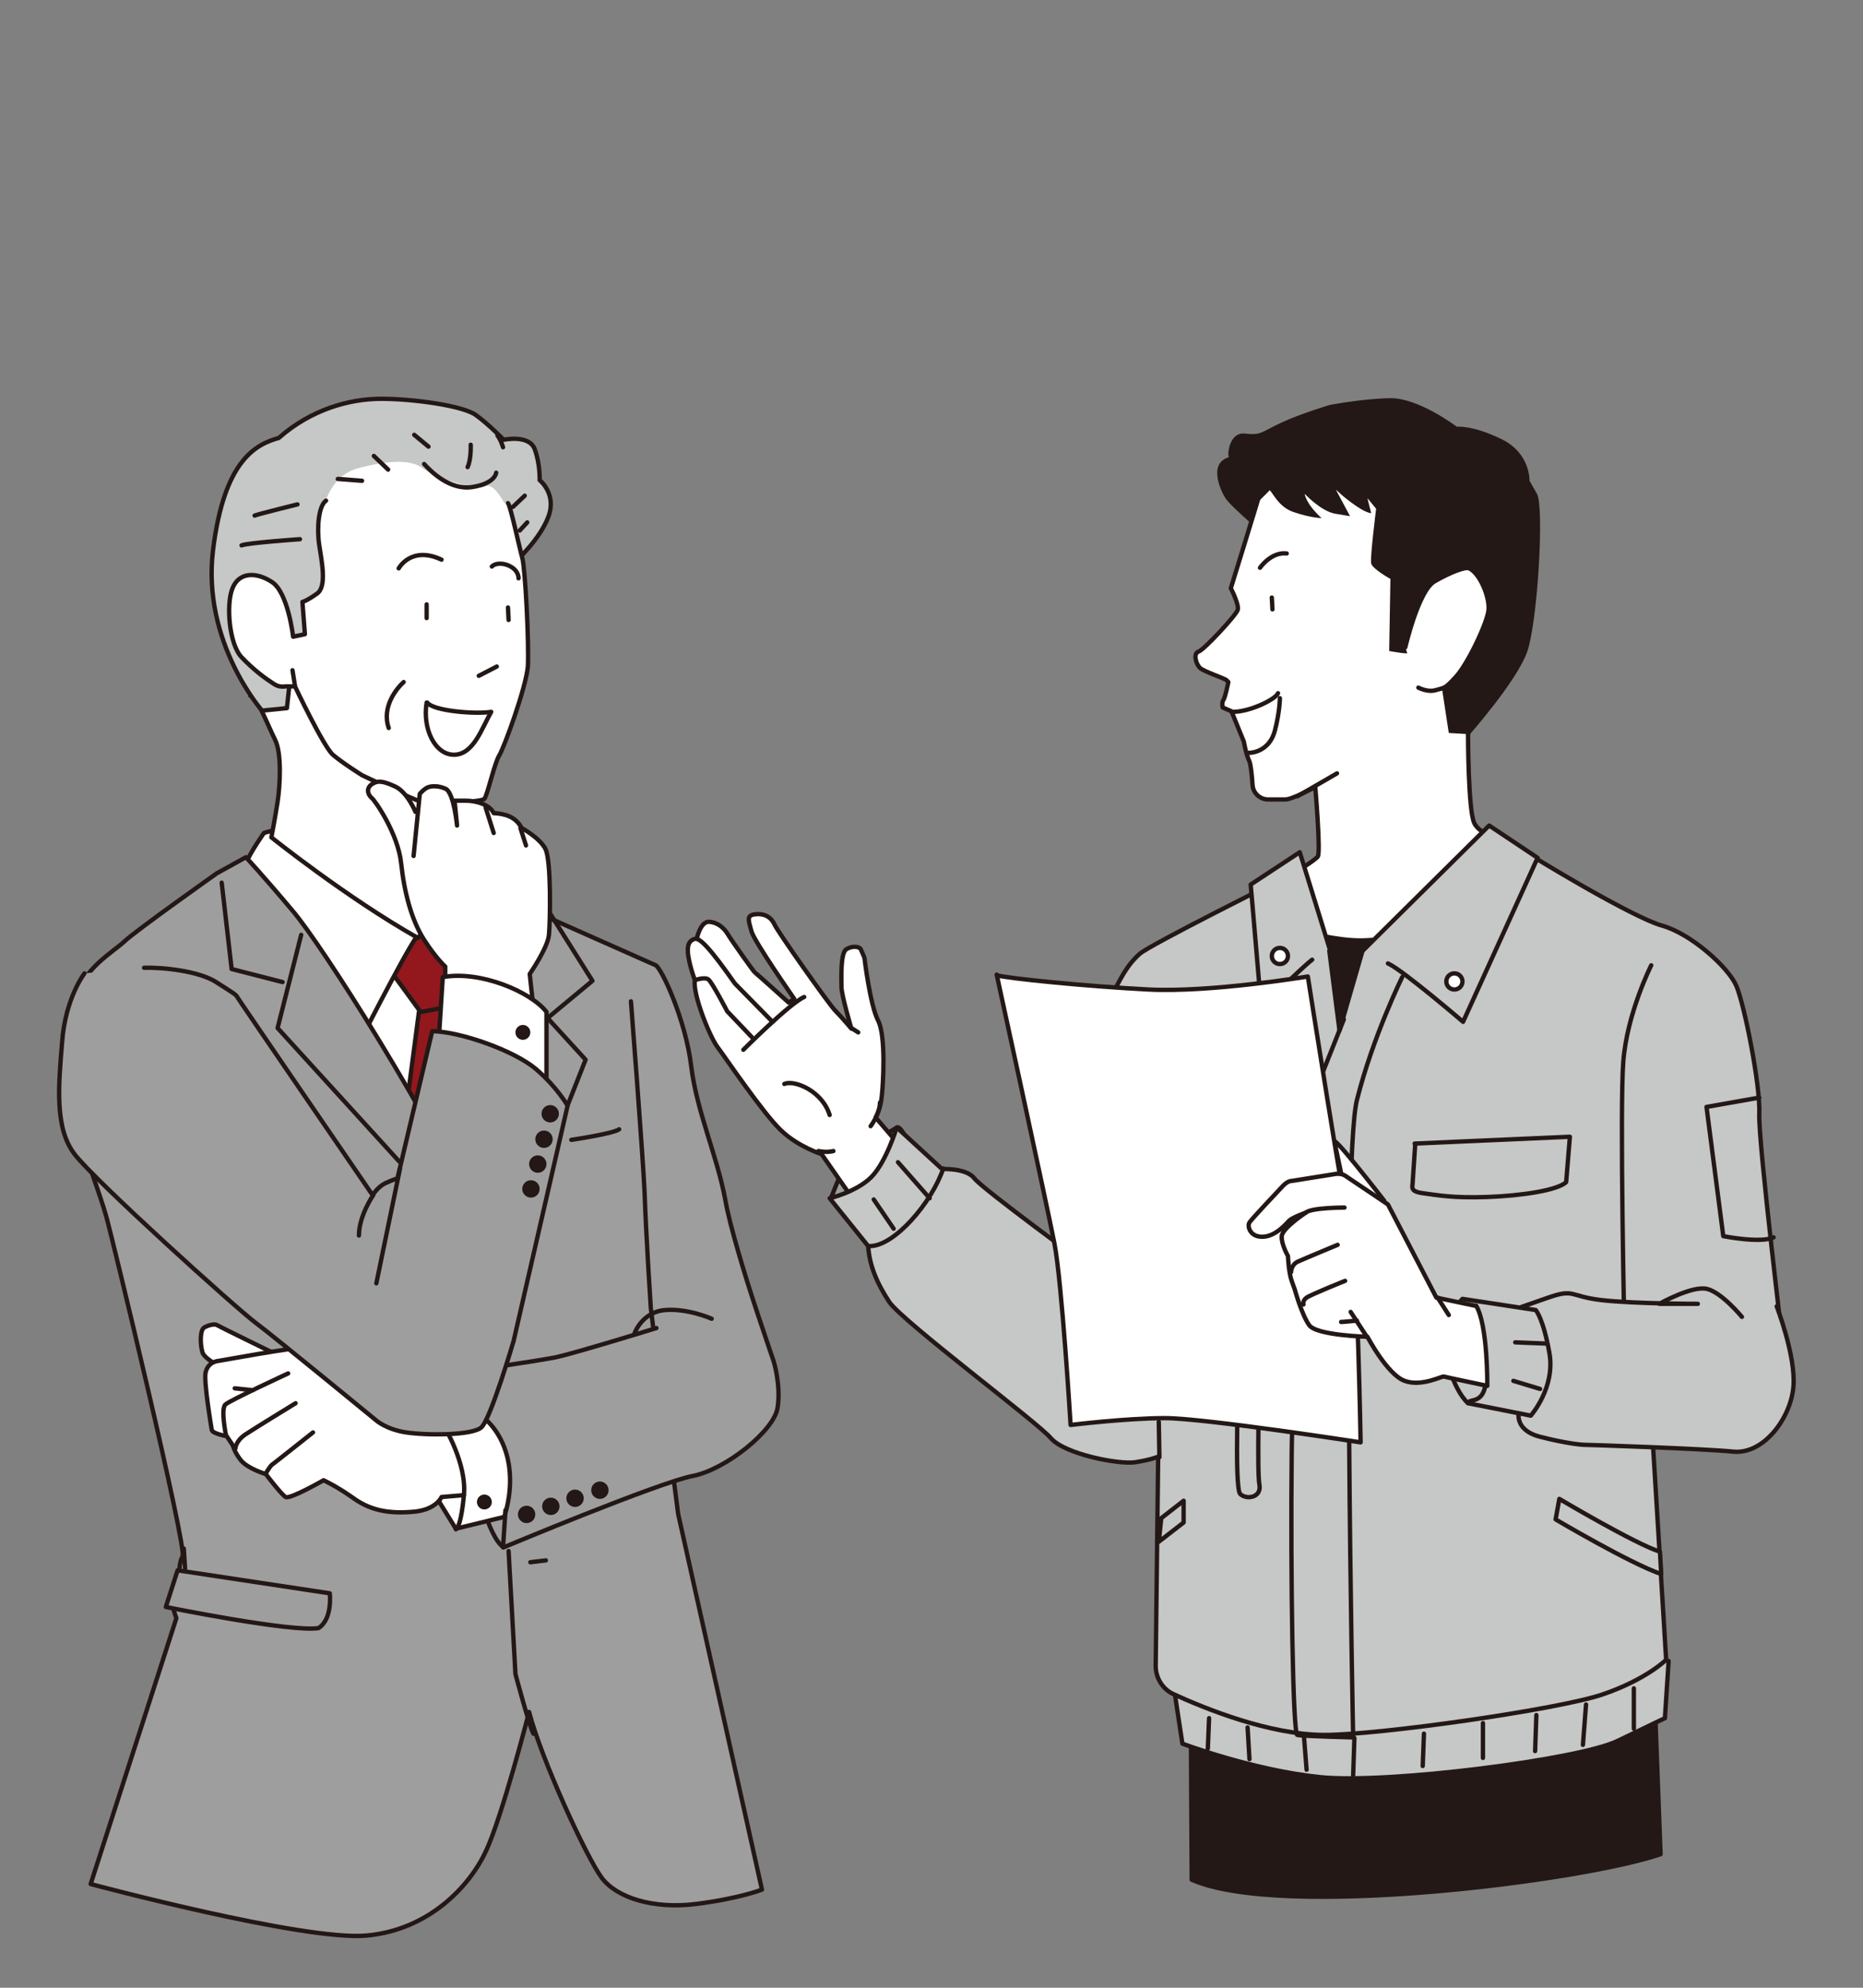 <?xml version="1.0" encoding="UTF-8"?>
<svg id="_レイヤー_1" data-name="レイヤー 1" xmlns="http://www.w3.org/2000/svg" version="1.1" viewBox="0 0 300 320">
  <rect x="0" y="0" width="300" height="320" fill="#808080" stroke="none"/>
  <defs>
    <style>
      .cls-1 {
        fill: #9e9e9f;
      }

      .cls-1, .cls-2, .cls-3, .cls-4, .cls-5, .cls-6 {
        stroke: #231815;
        stroke-linecap: round;
        stroke-linejoin: round;
        stroke-width: .7px;
      }

      .cls-7, .cls-8 {
        stroke-width: 0px;
      }

      .cls-7, .cls-5 {
        fill: #231815;
      }

      .cls-2, .cls-8 {
        fill: #fff;
      }

      .cls-3 {
        fill: #92181e;
      }

      .cls-4 {
        fill: none;
      }

      .cls-6 {
        fill: #c6c7c7;
      }
    </style>
  </defs>
  <g>
    <path class="cls-2" d="M52.1,131c.3.8-4.1,28.1-3.6,29.1s13.7,36.5,15.2,36.8,10.1,5.4,10.1,5.4c0,0,8.8-39.7,8.4-40.8-.4-1.1-3.4-16.9-3.4-16.9l-26.7-13.5Z"/>
    <path class="cls-3" d="M61.8,154.9c.4.4,5.7,7.7,5.7,7.7l-2.8,21.3s14.4,0,14.3-.4-1.4-19.7-1.4-19.7l-1.3-15.7-9.8-2.6-4.6,2.3v7Z"/>
    <line class="cls-3" x1="72.7" y1="162" x2="67.8" y2="162.9"/>
    <path class="cls-2" d="M45.2,133.5c-.8,0-2.7.6-2.7.6,0,0-3.2,4.6-2.7,4.9s18.8,27.4,18.8,27.4c0,0,8.6-16.9,9.1-16.2s11.2,10.9,11.2,10.9c0,0-2.4-9.3-2.9-14.4-.5-5.1-1-6.5-1-6.5l-29.7-6.6Z"/>
    <path class="cls-2" d="M40.3,112c.5-1.1,2.9,4.9,4,7.1s.8,7.4.4,10c-.4,2.6-1,5.7-1,5.7,0,0,12.1,9.7,23.6,16.2,3.1-3.4,5-9.2,5-9.2-.6-2.3,1.3-16.9,1.3-16.9l-21.2-20.6-8.8.3-3.2,7.3Z"/>
    <path class="cls-6" d="M46.7,109.4l-.5,4.6-4,.4s-9.7-11-7.9-25.8c1.8-14.8,7.1-17.1,10.6-18.1,5.2-4.6,11.4-6.3,16.5-6.3s13.1,1.1,15.2,2.6,4.5,4,4.5,4c0,0,4.1-.9,5,1.5s.8,5,.8,5c0,0,2.8,2.2,1.4,5.9-1.4,3.7-5.2,7.1-5.2,7.1l-36.3,19.1Z"/>
    <line class="cls-4" x1="84.9" y1="84.1" x2="83.7" y2="85.4"/>
    <path class="cls-8" d="M51.3,84.8c.4-1.3,1-8,6.3-9.4,5.2-1.4,8.7-1.4,10.5,0s8.6,3.7,10.1,2.9c1.5-.8,3.6,3.7,4.1,4.9.5,1.1.5,2.4.5,2.4l-31.4-.8Z"/>
    <path class="cls-2" d="M81.8,81c.4.4,1.8,7,2.3,8.8.5,1.8,1.1,14,.9,17.5-.3,3.4-3.8,13-4.6,14.3-.8,1.3-1.9,6.4-2.4,7s-8.9.8-10.1.5-9.6-4.3-9.6-4.3c0,0-3.2-2-4.7-3.3-1.5-1.3-6.1-11-6.1-11h-1.5c-.7.1-1.3,0-1.9-.4-1.4-.9-3.2-2.2-5.2-4.3s-2.5-8.4-1.5-11c1-2.7,3.8-2.8,6.4-1.1,2.6,1.7,3.4,8.8,3.4,8.8l1.9-.4-.4-5.2s.6-.1,2.3-1.3c1.7-1.1.8-5.2.4-7.9-.4-2.7-.1-6.3,1.1-7.1"/>
    <g>
      <path class="cls-1" d="M121.9,211.2c-2-6-4.4-14-5.1-18-1.3-7.1-4.6-14.2-5.5-21.6-.9-7.4-4.7-15.6-5.7-16.2l-24.8-11s.5,43.8-2.9,54c-8.4-18.5-26-46.2-30.8-51.8-4.7-5.6-7.5-8.6-7.5-8.6l-4.7,2.6s-13,9.2-14.8,10.9-6.9,4.6-7.5,8.8-2,15.1-1.1,18.5c.9,3.4,4.9,14.3,5.6,17,.8,2.7,13.1,53.6,12.3,54.8-.9,1.1-.3,6.3-1.4,6.1s.4,3.8.4,3.8l-13.8,42.8s34.3,9.2,44.4,8.3,16.7-8,19.3-13.7c2.6-5.6,6.9-22.3,6.9-22.3,2,7.7,9.3,23.5,11.7,26.7,2.4,3.2,8.3,5.1,15.3,4.2,7-.9,10.5-2.3,10.5-2.3l-13.5-60.5-3.1-24.1"/>
      <path class="cls-4" d="M105.9,219.4l-1.1-8.8s-.8-12.3-1-18.6c-.3-6.4-2.2-30.8-2.2-30.8"/>
      <path class="cls-1" d="M121.9,211.2c1.5,4.5,2.7,8,2.7,8,0,0,1.2,3.9.6,7.5-.6,3.6-8.2,9.8-13.6,10.9-5.4,1-30.5,11.5-30.5,11.5-2.6-1.7-4.6-11.2-4.6-11.6l-2.3-16.6c.5-.1,12.4-1.8,15.3-2.4,2.9-.6,16.2-4.7,16.2-4.7"/>
      <path class="cls-4" d="M114.6,212.3s-3.8-1.7-7.5-1.4c-3.7.3-4.9,3.7-4.9,3.7"/>
    </g>
    <path class="cls-2" d="M69.7,240.1l3.7,6,7.8-1.9c2.1-6.7.5-12.6-3.1-15.8h-9.7c0,.1,1.3,11.7,1.3,11.7Z"/>
    <polyline class="cls-4" points="82.7 157.9 94.3 170.6 84.7 194.9"/>
    <polyline class="cls-4" points="88.1 146.3 95.4 157.9 87.8 164.2"/>
    <g>
      <path class="cls-2" d="M37.6,221.1s-4.6-2-5-3.4c-.4-1.4-.4-3.6.3-4s1.7-.6,2-.4,9.3,4.6,9.3,4.6"/>
      <path class="cls-2" d="M74.7,240.7l-3.6.3s-.9,2.2-4.9,2.4c-4,.3-6.8-.4-9.4-2.3-2.7-1.9-4.7-2.8-4.7-2.8,0,0-5.4,3.1-6.1,2.7s-3.2-3.7-3.2-3.7c0,0-2.8-.8-4-2.2-1.1-1.4-1.3-2.4-1.3-2.4l-1-1.5s-2.3-.4-2.4-1-1.3-7.8-1-9.2c.3-1.4,1.3-1.8,2-1.9s12-2.2,14.2-2.2,8.9,5,10.7,6.5c1.8,1.5,6.8,6.6,6.8,6.6l4.7-.4s3.7,6,3.2,11.1Z"/>
      <path class="cls-4" d="M50.4,230.6s-6.3,5-6.6,5.2-1,1.4-1,1.4"/>
      <path class="cls-4" d="M37.9,233.2s0-1.1,1.5-2.2c1.5-1,8.2-5.1,8.2-5.1"/>
      <path class="cls-4" d="M46.4,221.1s-9.3,4.3-10.1,5,.1,5,.1,5"/>
      <line class="cls-2" x1="37.8" y1="223.5" x2="40.7" y2="223.8"/>
    </g>
    <path class="cls-4" d="M68.3,74.7c1,1.1,4.1,4.3,7.8,3.7,3.7-.6,3.8-2.3,3.8-2.3"/>
    <line class="cls-4" x1="60.2" y1="73.4" x2="62.5" y2="75.6"/>
    <path class="cls-4" d="M75.8,71.6s.1,2.3-.5,3.6"/>
    <line class="cls-4" x1="84.5" y1="79.8" x2="82.6" y2="81.6"/>
    <line class="cls-4" x1="54.4" y1="77.1" x2="58.3" y2="77.4"/>
    <line class="cls-4" x1="47.1" y1="107.9" x2="47.5" y2="110.4"/>
    <path class="cls-4" d="M23.2,179.1s1.7-2.6,4.3-3.2c2.7-.6,6.6.4,6.6.4"/>
    <line class="cls-4" x1="25.9" y1="185" x2="35.7" y2="178"/>
    <g>
      <g>
        <path class="cls-2" d="M66.9,130.7s-1.3-3.2-3.3-4.1-2.8-1-3.8-.3c-1,.8-.4,1.8.1,2.2s4.2,5.7,4.7,10.5c.5,4.7,1.7,9.2,3.7,12.3,2,3.1,3.4,4.3,3.4,4.3v2.9c.1,0,14.2,3.8,14.2,3.8l-.6-5.5s2.9-4.2,3.1-6.3.4-12.1-.6-13.9-3.8-3.3-3.8-3.3c-1-1.9-2.8-2.3-4.5-2.4-.6-1.3-2.7-2-4.5-2h-1.8l.4,4s-.5-5.2-1.8-5.9c-1.3-.6-2.6-.5-3.2-.1-.6.4-1,.9-1,.9l-1,10"/>
        <line class="cls-4" x1="79.5" y1="134.1" x2="78.2" y2="130"/>
        <line class="cls-4" x1="83.8" y1="133.3" x2="84.7" y2="136.1"/>
      </g>
      <g>
        <path class="cls-2" d="M70.7,166.7l.6-9.4c6.1-1.1,14.2,2.4,16.7,5.6v11.2c.1,0-17.4-7.4-17.4-7.4Z"/>
        <circle class="cls-7" cx="84.2" cy="166.2" r="1.2"/>
      </g>
      <path class="cls-1" d="M23.2,155.8c2.9-.1,8.8.5,11.6,2.3,2.8,1.8,3.2,2,3.4,2.4s21.8,31.9,21.8,31.9c0,0,.8-1.3,2-1.9,1.3-.6,2-.8,2-.8l5.6-23.7c4.7.1,13.3,3.2,16.7,6.1,3.4,2.9,5.1,5.9,5.1,5.9l-8.7,37.9s-3.7,12.6-5.2,13.9c-1.5,1.3-8.8,1.3-12.1.8s-4.9-2-4.9-2c0,0-16.2-13.3-19.4-15.7-3.2-2.4-25.9-22.9-29.1-27.1-3.2-4.2-2.6-10.9-2-18,.5-7.1,3.6-11.1,3.6-11.1"/>
      <path class="cls-4" d="M60.1,192.4s-2.3,3.3-2.3,6.5"/>
      <line class="cls-4" x1="64.4" y1="188.2" x2="60.6" y2="206.6"/>
      <g>
        <circle class="cls-7" cx="88.6" cy="179.3" r="1.4"/>
        <circle class="cls-7" cx="87.6" cy="183.4" r="1.4"/>
        <circle class="cls-7" cx="86.6" cy="187.4" r="1.4"/>
        <circle class="cls-7" cx="85.5" cy="191.4" r="1.4"/>
      </g>
    </g>
    <path class="cls-2" d="M74.7,240.7s-.4,5-1.3,5.5"/>
    <circle class="cls-7" cx="78" cy="241.8" r="1.2"/>
    <path class="cls-4" d="M64.2,91.5s2-3.7,6.9-1.4"/>
    <path class="cls-4" d="M79.2,91.2c1.1-1.1,4.3-.1,4.3,1.9"/>
    <line class="cls-4" x1="68.7" y1="97.3" x2="68.7" y2="99.5"/>
    <line class="cls-4" x1="81.8" y1="97.8" x2="81.9" y2="99.8"/>
    <line class="cls-4" x1="80" y1="107.3" x2="77.1" y2="108.8"/>
    <path class="cls-4" d="M65,109.8c-1.1,1-3.6,4-2.4,7.4"/>
    <path class="cls-4" d="M68.8,113.1c1,1.4,7.9,1.9,10.3,1.5-1.5,2.6-2.8,6.8-5.9,6.9s-5.2-4.1-4.5-8.4Z"/>
    <line class="cls-4" x1="66.7" y1="70" x2="69" y2="71.9"/>
    <path class="cls-4" d="M38.9,87.8c.8-.4,9.4-1,9.4-1"/>
    <path class="cls-4" d="M41,83c.8-.3,6.9-1.8,6.9-1.8"/>
    <path class="cls-4" d="M81,72s-.3-1.1-.9-1.9"/>
    <line class="cls-4" x1="81.4" y1="243.1" x2="81" y2="249.1"/>
    <g>
      <circle class="cls-7" cx="96.6" cy="239.9" r="1.4"/>
      <circle class="cls-7" cx="92.6" cy="241.2" r="1.4"/>
      <circle class="cls-7" cx="88.7" cy="242.5" r="1.4"/>
      <circle class="cls-7" cx="84.8" cy="243.8" r="1.4"/>
    </g>
    <polyline class="cls-4" points="35.7 142.1 37.3 156 45.5 158.1"/>
    <polyline class="cls-4" points="48.5 150.5 44.7 165.5 64.3 187"/>
    <path class="cls-4" d="M92,183.5s6.8-1,7.7-1.7"/>
    <path class="cls-4" d="M81.9,249.7l1.1,19.8s2.3,8.6,2.9,9.6"/>
    <line class="cls-4" x1="85.4" y1="251.5" x2="87.9" y2="251.2"/>
    <line class="cls-4" x1="29.6" y1="249.3" x2="29.8" y2="252.5"/>
    <path class="cls-1" d="M28.6,252.8l-1.9,5.9s20.2,4.1,24.6,3.4c2.3-1.5,1.8-5.6,1.8-5.6l-24.5-3.7Z"/>
  </g>
  <g>
    <line class="cls-6" x1="186.6" y1="228.9" x2="186.7" y2="234.6"/>
    <g>
      <path class="cls-2" d="M203,79c-.1.5-4.8,15.7-4.8,15.7,0,0,1.4,2.7,1.1,3.5-.3.9-5.4,6.4-6.3,6.7s-.4,2,.2,2.6,4,1.7,4.3,2l.3.3s-.5,2.5-.8,2.9-.1,1.2-.1,1.2l1.4.6,2,4.9s.3,1.9.9,3.2c.2.4.4,2.2.5,3.8.1,1.3,1.2,2.3,2.5,2.3s2.3,0,2.8,0c1.1,0,4.8-2,4.8-2,0,0,.9,10.6.4,11.2-.4.5-2.3,1.7-2.3,1.7v10.2l8.6,6.7,21.5-14.2,2.6-6.9s-4.2-.8-5.2-2.9-1-14.3-1-14.3c0,0,6.4-18.8,6.5-19.1s-2.4-15.1-2.4-15.1c0,0-7.7-8.4-12.9-8.8-5.2-.4-14.9-.1-14.9-.1l-9.8,4Z"/>
      <path class="cls-4" d="M202.9,91.4s1.8-2.6,4.3-2.3"/>
      <line class="cls-4" x1="204.8" y1="96.2" x2="204.9" y2="98.1"/>
      <path class="cls-4" d="M205.8,111.6c-.4,1-4.7,3.1-7.5,3"/>
      <path class="cls-4" d="M201.1,121.2c.9,0,3.4-.5,4.2-3.6s.8-5.2.8-5.2"/>
      <path class="cls-7" d="M204.4,78.9c.5.2,1.4,2.8,4.1,3.6,2.7.9,4.3.9,4.3.9-2.6-2.4-2.7-3.9-2.7-3.9,0,0,2.6,2.8,4.9,3.2l2.4.4-2.3-4.3s1.3,1.3,3.2,2.6c1.9,1.3,2.5,1.2,2.5,1.2l-.6-2.4,1.4,1.7s-1,7.9-.8,8.8c.2.9,3.1,2.5,3.1,2.5l-.2,11.6s3.2.6,3.1.3.6-5.4.6-5.4l3,.4,1.6,9.4,1.3,8.5,3.4.2s7.5-8.5,9.2-13.2c1.7-4.7,2.8-23.4,1.6-25.5l-1.2-2.1s.2-4.4-4.5-6.7c-4.7-2.3-7.2-2-7.2-2,0,0-6.2-4.7-10.8-4.6-4.6.1-9.7,1.1-9.7,1.1,0,0-4.7,1.4-7.9,2.9s-3.1,2-5.7,1.7-2.9,3.5-2.6,3.8c-3.5,1-1.2,5.7-.5,6.7s4,3.9,4,3.9l1.3-3.5,1.7-1.7Z"/>
      <path class="cls-2" d="M226.3,104.2s2.1-9.1,4.7-10.6c2.6-1.5,5-2.4,5.6-2.1,1.7.8,3.3,4.6,3.1,6.7s-3.4,8.8-5.3,10.8c-1.8,2-1.9,1.7-3.2,2.1-1.3.4-2.8-.4-2.8-.4"/>
      <line class="cls-4" x1="215.3" y1="124.5" x2="208.9" y2="128.2"/>
    </g>
    <path class="cls-1" d="M133.8,192.9s1.2-3.1,2.1-5,8.1-6.2,8.6-6.4,1.6,2,1.6,2l.3,8.5-8.4,2.7-4.3-1.8Z"/>
    <g>
      <path class="cls-2" d="M136.7,192.1l-4.4-6.3s-3.8-1.2-6.5-3.8c-2.8-2.6-9.1-11.9-10.3-13.5-1.2-1.6-4-8.5-3.6-10.7,0,0-1.4-3.7-1.1-5.4.2-1.3,1.4-1.3,1.4-1.3,0,0,.6-2.8,2-2.7s2.4,1,3,2,4.2,6.1,4.4,6.2,5.4,4.8,5.4,4.8l.9-.6s-6.5-9.3-6.9-10.9-.9-2.5.5-2.7c1.4-.2,2.6.3,3.2,1.6.6,1.3,8.8,12.9,9.8,13.9s2.6,2.9,2.6,2.9c0,0-1.6-5.4-1.6-6.7s-.2-5.5.8-6.1,2.1-.4,2.3,0,.6,1.4.6,1.4c0,0,.9,7.6,2.2,10.1,1.3,2.5.8,10.4.6,12.1-.2,2.2-1,3.5-1,3.5l3.7,4.3s-2.2,8.2-8,8.1Z"/>
      <line class="cls-4" x1="138.2" y1="166.2" x2="137.1" y2="165.5"/>
      <path class="cls-4" d="M134.2,185.3s-1,.3-2.4,0"/>
      <path class="cls-4" d="M140.2,181.3s1.5-2,1.5-3.8"/>
      <path class="cls-4" d="M126.3,174.5c1.6-.7,6.1,1.1,7.3,5"/>
      <path class="cls-4" d="M119.7,169s7.5-7.5,9.8-8.5"/>
      <path class="cls-4" d="M111.9,157.8s1.6-.6,2.2-.1c.6.5,3,5.1,3,5.1l4,4.2"/>
      <path class="cls-4" d="M124.4,164.5s-5.7-5.8-6-6.1-4.6-6.8-6.1-7.2"/>
    </g>
    <path class="cls-5" d="M191.9,302.6l-.2-36.4,74.4-1.9,1.3,34.2c-12.5,4.3-61.1,10.5-75.5,4.1Z"/>
    <path class="cls-6" d="M189.2,272.8l1.2,7.9s11.4,4.3,22.2,5.4c10.8,1.1,41.5-2.8,47.8-5.8,6.2-3,7.7-3.7,7.7-3.7l.6-9.2"/>
    <path class="cls-5" d="M210.4,150.1s4.9,1.3,8.6,1.3,7.5-.9,7.5-.9l-5.6,12.9-8.4.6-2.2-14Z"/>
    <path class="cls-6" d="M287.4,219.3c0-.6-4.3-35.5-4.1-40,.2-4.5-2.4-17.6-3.7-20.6-1.3-3-7.3-8.4-12-9.7-4.7-1.3-21.1-11.2-22.6-12.3-1.5-1.1-1.5-.4-1.5-.4l-24.1,16.8-3.7,12.8-1.7-13.3s-4.7-2.8-5.4-3l-2.8-7.8s-20.4,10.2-22.2,11.7-3,3.7-3.9,5.5c-1.9,4.1-4.1,45.1-4.1,45.1,0,0-17.4-12.7-18.7-14.4-1.3-1.7-5.2-1.5-5.2-1.5l-7.3-6.7s-1.7,5.6-4.1,8c-2.4,2.4-6.7,3.4-6.7,3.4l6.2,7.7c.2,3,1.3,5.8,3.4,9,2.2,3.2,23.9,19.4,26,21.9,2.2,2.6,11,4.3,13.6,3.9,2.6-.4,3.7-.9,3.7-.9l-.4,33.7c0,1.9,1.1,3.7,2.8,4.5,5,2.3,15.5,6.6,24.4,6.6s37.6-4.1,44.7-6.5c7.1-2.4,10.3-5.6,10.3-5.6l-2.2-35.9s16.3-5.4,17-6,3.9-6,3.9-6Z"/>
    <line class="cls-6" x1="186.6" y1="228.9" x2="186.7" y2="234.6"/>
    <path class="cls-4" d="M216.4,164.1l-4.3,10.8s-3.9,39.1-4.1,59.2c-.2,20,.2,45,.9,45.2s9,.4,9,.4c0,0-1.9-92.3.6-102.6,2.6-10.3,7.3-19.8,7.3-19.8"/>
    <path class="cls-6" d="M199.5,219.9s-.8,19.5.2,20.6c1,1,3.5.6,3.1-1.5-.4-2.1,0-17,0-17"/>
    <path class="cls-4" d="M265.9,155.4s-3.9,7.7-4.5,15.5c-.6,7.7.2,44.3.2,44.3"/>
    <path class="cls-6" d="M280.5,212s-3.2-3.9-5.6-4.5c-2.4-.6-7.7,2.4-7.7,2.4h6.2s-10.3,0-15.5-.6c-5.2-.6-4.3-1.9-8.6-.4l-4.3,1.5-.4,16.8s-.9,3,3.4,4.1c4.3,1.1,6.7,1.3,7.3,1.3s18.9.6,23.9,1.1c4.9.4,9.2-5.5,9.6-10.5.4-4.9-2.7-12.9-2.7-12.9"/>
    <path class="cls-6" d="M232.6,217.5s1.2,6,3.8,8.4l10.1,2s4-4.5,3-10.1-2.2-6.9-2.2-6.9l-11.8-1.8s-3.4,3.4-3,8.5Z"/>
    <path class="cls-2" d="M216.8,192.9s-1.8-8.7-1.9-9c-.5-1.6,8,9.4,8,9.4"/>
    <path class="cls-4" d="M236.4,225.9c.2-1,3.2.7,2.9-5.4"/>
    <line class="cls-2" x1="243.7" y1="222.3" x2="248" y2="223.6"/>
    <line class="cls-2" x1="244" y1="216.1" x2="249.1" y2="216.3"/>
    <path class="cls-6" d="M219.4,153.1l20.4-20.2,7.8,5.2-12,26.4s-9.8-8.4-12.1-9.4"/>
    <path class="cls-6" d="M214.1,152.7l-4.8-15.5-7.9,5.2,1.7,19.8s6.7-6.6,8.2-7.7"/>
    <circle class="cls-2" cx="234.2" cy="158" r="1.3"/>
    <circle class="cls-2" cx="206.1" cy="153.9" r="1.3"/>
    <line class="cls-2" x1="217.9" y1="285.8" x2="218.1" y2="279.8"/>
    <line class="cls-2" x1="194.7" y1="276.6" x2="194.5" y2="281.5"/>
    <line class="cls-2" x1="200.9" y1="278.1" x2="201.2" y2="283.2"/>
    <line class="cls-2" x1="210" y1="279.8" x2="210.4" y2="284.9"/>
    <line class="cls-2" x1="229.3" y1="279.1" x2="229.1" y2="284.3"/>
    <line class="cls-2" x1="238.8" y1="277.4" x2="238.8" y2="283"/>
    <line class="cls-2" x1="247.4" y1="276.1" x2="247.2" y2="281.9"/>
    <line class="cls-2" x1="255.4" y1="274.4" x2="254.9" y2="280.9"/>
    <line class="cls-2" x1="263.1" y1="271.8" x2="263.1" y2="278.3"/>
    <path class="cls-6" d="M227.8,184.1l25-1.1-.6,7.3c-1.3,1.3-7.1,2.2-12.7,2.4s-8-.3-10.3-.6-1.7-1-1.7-2l.4-6Z"/>
    <path class="cls-2" d="M160.5,157c1.6.5,14.6,1.8,24.5,2.3,10,.5,25.6-2.1,25.6-2.1,0,0,6,38.3,7,42,1,3.7,1.5,33,1.5,33,0,0-25.2-3.9-31.5-3.9s-15.2,1.1-15.2,1.1c0,0-1.4-23-2.6-29.2-1.4-7.1-9.3-43.3-9.3-43.3Z"/>
    <g>
      <path class="cls-2" d="M237.5,210.2l-6.2-1.3-7.8-15-6.7-4.5c-.5-.4-1.2-.5-1.8-.4l-6.9,1.1c-.6,0-1.1.4-1.5.8-1.5,1.6-5,5.3-5.4,5.9s.1,2.4,2.2,2.3c2.1-.1,3.8-2.2,4.2-2.6.5-.5,2.7-1.3,2.7-1.3,0,0-3.8,2.5-3.9,3.8-.1,1.3,1,3.2,1,3.2,0,0,.1,2.6.6,4l.5,1.4s1.1,4,2.3,5.7c1.1,1.7,9.4,1.9,9.4,1.9,0,0,3.2,6.1,6,7.1,2.7,1,6-.8,6.3-.7s7,1.5,7,1.5c0,0,.1-9.8-1.8-12.9Z"/>
      <line class="cls-2" x1="233.3" y1="211.7" x2="231.5" y2="208.9"/>
      <line class="cls-2" x1="217.5" y1="211.2" x2="220.1" y2="215.2"/>
      <path class="cls-2" d="M216.6,206.2s-5.5,2.2-6.2,2.7-.5,1.1-.5,1.1"/>
      <path class="cls-2" d="M215.4,200.4s-5.3,2.2-6.4,2.7-1.1,1.7-1.1,1.7"/>
      <path class="cls-2" d="M218.5,212.6s-3,.3-2.5.2"/>
      <path class="cls-2" d="M216.5,194.4s-5.3,0-6.2.8"/>
    </g>
    <path class="cls-4" d="M140.1,200.6c3.9,0,9.9-6.9,11.8-12.5"/>
    <line class="cls-1" x1="140.7" y1="193.1" x2="143.9" y2="197.8"/>
    <line class="cls-1" x1="144.6" y1="187.1" x2="149.7" y2="192.9"/>
    <path class="cls-6" d="M267.5,253.4c-5-1.7-17-8.8-17-8.8l.6-3.3s12.3,7.3,16.2,8.5l.2,3.5Z"/>
    <polygon class="cls-6" points="187 244.4 190.6 241.6 190.6 245.1 186.6 248.2 187 244.4"/>
    <path class="cls-4" d="M283.3,176.7l-8.5,1.5,2.7,20.8s6,1.2,8.1.2"/>
  </g>
</svg>
